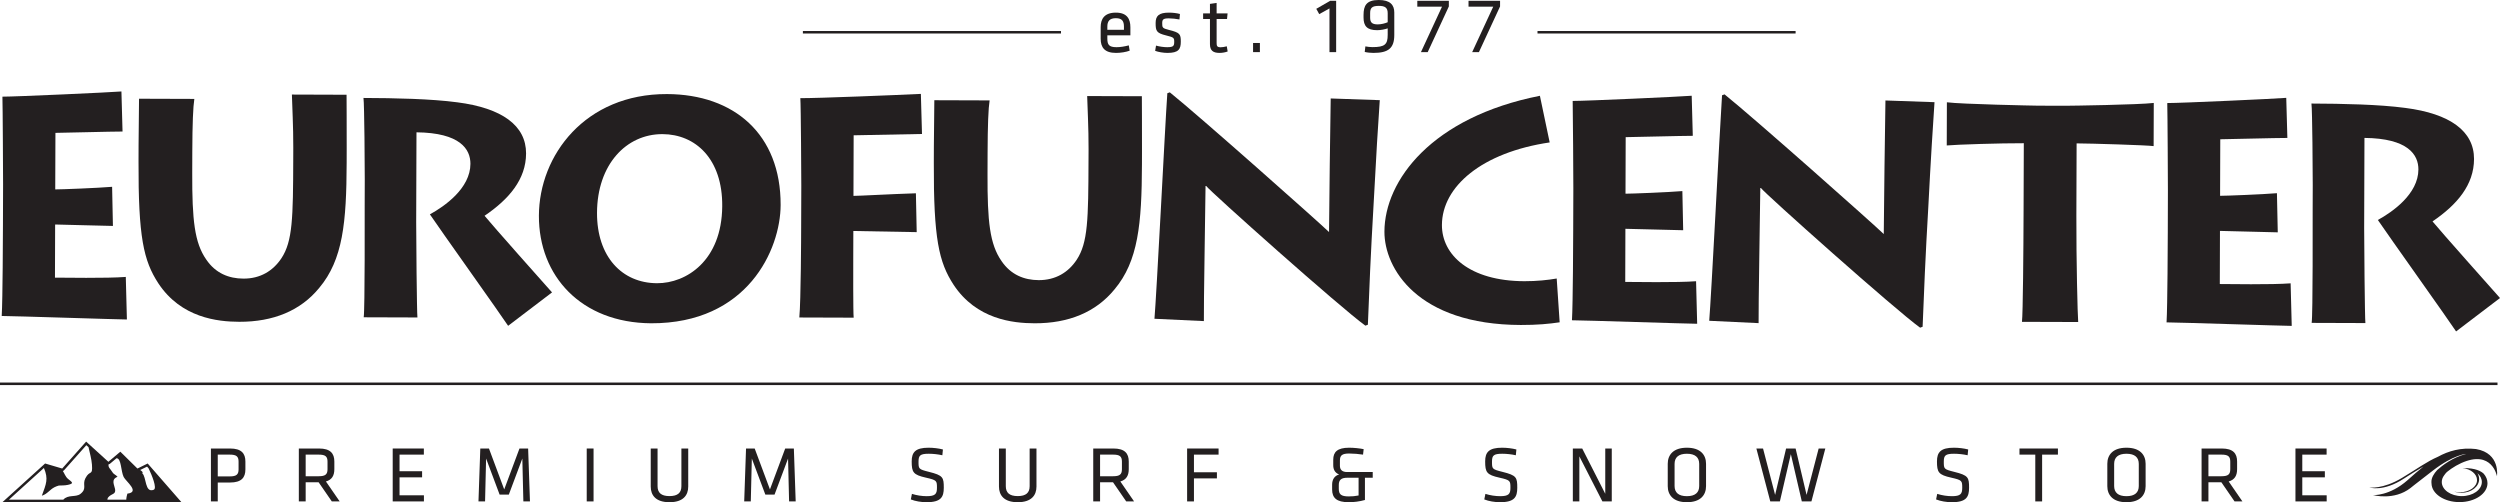 <?xml version="1.0" encoding="UTF-8"?>
<svg xmlns="http://www.w3.org/2000/svg" xmlns:xlink="http://www.w3.org/1999/xlink" width="2188.29pt" height="439.6pt" viewBox="0 0 2188.29 439.6" version="1.1">
<defs>
<clipPath id="clip1">
  <path d="M 2023 90 L 2188.289 90 L 2188.289 291 L 2023 291 Z M 2023 90 "/>
</clipPath>
<clipPath id="clip2">
  <path d="M 569 392 L 603 392 L 603 439.602 L 569 439.602 Z M 569 392 "/>
</clipPath>
<clipPath id="clip3">
  <path d="M 797 391 L 827 391 L 827 439.602 L 797 439.602 Z M 797 391 "/>
</clipPath>
<clipPath id="clip4">
  <path d="M 874 392 L 908 392 L 908 439.602 L 874 439.602 Z M 874 392 "/>
</clipPath>
<clipPath id="clip5">
  <path d="M 1166 391 L 1202 391 L 1202 439.602 L 1166 439.602 Z M 1166 391 "/>
</clipPath>
<clipPath id="clip6">
  <path d="M 1299 391 L 1329 391 L 1329 439.602 L 1299 439.602 Z M 1299 391 "/>
</clipPath>
<clipPath id="clip7">
  <path d="M 1459 391 L 1494 391 L 1494 439.602 L 1459 439.602 Z M 1459 391 "/>
</clipPath>
<clipPath id="clip8">
  <path d="M 1694 391 L 1724 391 L 1724 439.602 L 1694 439.602 Z M 1694 391 "/>
</clipPath>
<clipPath id="clip9">
  <path d="M 1844 391 L 1879 391 L 1879 439.602 L 1844 439.602 Z M 1844 391 "/>
</clipPath>
<clipPath id="clip10">
  <path d="M 2 386 L 159 386 L 159 439.602 L 2 439.602 Z M 2 386 "/>
</clipPath>
<clipPath id="clip11">
  <path d="M 2074 392 L 2186 392 L 2186 439.602 L 2074 439.602 Z M 2074 392 "/>
</clipPath>
</defs>
<g id="surface1">
<path style=" stroke:none;fill-rule:nonzero;fill:rgb(13.699%,12.199%,12.5%);fill-opacity:1;" d="M 111.078 279.66 C 103.738 279.637 12.105 276.613 1.504 276.578 C 2.371 262.18 2.555 203.977 2.578 197.723 L 2.699 161.293 C 2.711 156.938 2.379 91.414 2.121 84.605 C 13.82 84.648 97.031 80.836 106.285 80.055 L 107.262 115.129 C 98.012 115.105 53.145 116.32 48.527 116.305 L 48.355 165.797 C 53.527 165.816 85.613 164.562 98.133 163.516 L 98.844 197.766 C 92.301 197.75 53.977 196.543 48.258 196.508 L 48.113 243.02 C 54.906 243.027 93.527 243.699 110.109 242.398 L 111.078 279.66 "/>
<path style=" stroke:none;fill-rule:nonzero;fill:rgb(13.699%,12.199%,12.5%);fill-opacity:1;" d="M 303.438 142.484 C 303.273 194.699 300.176 227.312 279.426 251.992 C 263.055 272.039 239.094 281.758 209.453 281.672 C 190.426 281.613 158.613 278.242 138.594 247.984 C 125.602 228.109 121.047 207.422 121.254 141.348 L 121.301 126.664 C 121.344 114.152 121.688 92.668 121.699 86.422 L 170.109 86.582 C 169.004 93.645 168.41 108.047 168.324 132.797 L 168.266 151.281 C 168.137 192.613 170.25 212.473 180.535 227.184 C 188.652 239.184 200.328 243.852 213.105 243.875 C 227.789 243.938 238.961 237.172 246.344 226.047 C 256.176 211.137 256.52 190.727 256.684 139.328 L 256.715 129.281 C 256.77 110.504 255.746 92.844 255.5 82.77 L 303.352 82.934 C 303.336 88.914 303.551 108.496 303.469 129.953 L 303.438 142.484 "/>
<path style=" stroke:none;fill-rule:nonzero;fill:rgb(13.699%,12.199%,12.5%);fill-opacity:1;" d="M 318.355 277.727 C 319.457 271.199 319.195 185 319.215 179.309 L 319.285 156.984 C 319.312 148.832 318.953 90.91 318.152 85.742 C 345.613 85.836 377.43 86.492 400.258 89.555 C 439.395 94.574 460.555 109.867 460.48 134.344 C 460.406 156.902 445.664 174.262 424.141 188.875 C 431.727 198.141 476.152 248.035 483.203 255.949 L 444.766 285.191 C 439.902 277.566 384.137 199.355 376.289 187.633 C 389.09 180.594 411.703 164.906 411.773 143.418 C 411.809 130.637 402.895 116.215 364.551 115.816 L 364.297 194.66 C 364.258 204.988 364.855 273.789 365.383 277.883 L 318.355 277.727 "/>
<path style=" stroke:none;fill-rule:nonzero;fill:rgb(13.699%,12.199%,12.5%);fill-opacity:1;" d="M 575.121 247.906 C 600.691 248.004 631.754 228.242 632.176 180.664 C 632.586 139.059 608.723 117.5 579.898 117.402 C 548.086 117.301 522.715 144.129 522.578 186.297 C 522.453 224.613 544.402 247.805 575.121 247.906 Z M 583.816 82.34 C 642.551 82.523 683.488 117.469 683.301 179.465 C 683.172 218.352 654.406 283.254 569.844 282.977 C 508.66 282.504 471.547 241.594 471.711 188.848 C 471.887 135.82 512.309 82.105 583.816 82.34 "/>
<path style=" stroke:none;fill-rule:nonzero;fill:rgb(13.699%,12.199%,12.5%);fill-opacity:1;" d="M 699.656 277.902 C 701.062 263.484 701.254 205.305 701.27 198.77 L 701.391 162.613 C 701.402 158.258 701.062 92.727 700.543 85.926 C 716.594 85.969 784.852 83.215 806.051 82.188 L 807.039 117.266 L 747.211 118.43 L 747.047 171.453 C 751.938 171.473 778.586 169.934 801.703 169.188 L 802.406 203.188 L 746.941 202.191 L 746.867 226.387 C 746.848 230.738 746.711 274.238 747.242 278.059 L 699.656 277.902 "/>
<path style=" stroke:none;fill-rule:nonzero;fill:rgb(13.699%,12.199%,12.5%);fill-opacity:1;" d="M 999.57 143.777 C 999.398 196 996.305 228.629 975.551 253.297 C 959.172 273.363 935.219 283.078 905.57 282.977 C 886.543 282.918 854.73 279.547 834.719 249.309 C 821.73 229.414 817.172 208.742 817.383 142.641 L 817.434 127.973 C 817.48 115.453 817.809 93.996 817.836 87.723 L 866.227 87.883 C 865.117 94.961 864.535 109.352 864.453 134.098 L 864.391 152.59 C 864.254 193.918 866.367 213.777 876.652 228.504 C 884.777 240.48 896.445 245.164 909.223 245.207 C 923.918 245.242 935.098 238.5 942.457 227.359 C 952.297 212.43 952.629 192.031 952.793 140.641 L 952.84 130.582 C 952.895 111.816 951.871 94.145 951.621 84.078 L 999.484 84.227 C 999.469 90.211 999.68 109.785 999.602 131.266 L 999.57 143.777 "/>
<path style=" stroke:none;fill-rule:nonzero;fill:rgb(13.699%,12.199%,12.5%);fill-opacity:1;" d="M 1010.52 279.023 C 1011.391 268.945 1013.691 227.926 1016 185.227 C 1018.309 142.527 1020.629 97.957 1021.781 81.621 L 1023.961 80.828 C 1049.449 101.305 1154.641 194.656 1163.328 203.117 C 1163.352 191.961 1164.48 96.781 1164.789 86.188 L 1207.738 87.676 C 1206.59 103.449 1204.32 140.41 1202.289 179.578 C 1199.98 218.719 1198.219 259.773 1197.328 284.234 L 1195.141 285.047 C 1173.449 269.469 1059.309 167.695 1055.781 162.781 L 1055.23 162.781 C 1055.191 172.031 1053.512 272.098 1053.77 281.059 L 1010.52 279.023 "/>
<path style=" stroke:none;fill-rule:nonzero;fill:rgb(13.699%,12.199%,12.5%);fill-opacity:1;" d="M 1365.191 282.113 C 1356.219 283.473 1345.34 284.516 1331.199 284.465 C 1240.379 284.191 1211.719 234.594 1211.809 202.777 C 1211.961 157.91 1253.191 102.562 1347.898 83.844 L 1356.461 124.664 C 1297.148 133.426 1262.25 163.242 1262.141 196.961 C 1262.059 223.059 1286.172 245.984 1334.309 246.141 C 1345.191 246.168 1354.969 245.113 1362.609 243.781 L 1365.191 282.113 "/>
<path style=" stroke:none;fill-rule:nonzero;fill:rgb(13.699%,12.199%,12.5%);fill-opacity:1;" d="M 1485.559 283.402 C 1478.199 283.387 1386.57 280.379 1375.961 280.34 C 1376.828 265.93 1377.039 207.742 1377.051 201.492 L 1377.172 165.047 C 1377.18 160.699 1376.828 95.168 1376.59 88.355 C 1388.289 88.391 1471.512 84.578 1480.77 83.809 L 1481.73 118.883 C 1472.48 118.855 1427.609 120.07 1422.988 120.055 L 1422.828 169.547 C 1428 169.559 1460.09 168.316 1472.602 167.266 L 1473.309 201.52 C 1466.781 201.492 1428.43 200.273 1422.738 200.273 L 1422.602 246.77 C 1429.371 246.785 1467.988 247.465 1484.602 246.16 L 1485.559 283.402 "/>
<path style=" stroke:none;fill-rule:nonzero;fill:rgb(13.699%,12.199%,12.5%);fill-opacity:1;" d="M 1496.109 280.789 C 1496.949 270.734 1499.27 229.684 1501.57 187 C 1503.891 144.301 1506.219 99.73 1507.328 83.406 L 1509.52 82.602 C 1535.02 103.055 1640.23 196.41 1648.891 204.883 C 1648.941 193.727 1650.059 98.551 1650.359 87.945 L 1693.309 89.441 C 1692.18 105.215 1689.879 142.195 1687.871 181.352 C 1685.539 220.492 1683.801 261.539 1682.898 286.016 L 1680.711 286.82 C 1659.02 271.266 1544.871 169.469 1541.352 164.555 L 1540.82 164.555 C 1540.762 173.789 1539.09 273.855 1539.328 282.844 L 1496.109 280.789 "/>
<path style=" stroke:none;fill-rule:nonzero;fill:rgb(13.699%,12.199%,12.5%);fill-opacity:1;" d="M 1769.859 281.715 C 1770.711 274.637 1771.16 219.184 1771.27 184.098 L 1771.469 125.363 C 1751.059 125.301 1712.449 126.527 1704.02 127.32 L 1704.141 89.527 C 1716.379 91.191 1780.801 92.48 1783.801 92.5 L 1807.449 92.578 C 1812.621 92.59 1871.898 91.688 1885.23 90.113 L 1885.109 127.898 C 1879.949 127.066 1829.641 125.547 1817.691 125.504 L 1817.48 188.605 C 1817.359 227.754 1818.559 276.438 1819.078 281.867 L 1769.859 281.715 "/>
<path style=" stroke:none;fill-rule:nonzero;fill:rgb(13.699%,12.199%,12.5%);fill-opacity:1;" d="M 2005.988 285.254 C 1998.66 285.227 1907.031 282.23 1896.422 282.18 C 1897.281 267.785 1897.461 209.59 1897.5 203.336 L 1897.602 166.906 C 1897.629 162.543 1897.289 97.012 1897.039 90.199 C 1908.719 90.254 1991.949 86.438 2001.191 85.656 L 2002.172 120.738 C 1992.922 120.691 1948.051 121.914 1943.441 121.906 L 1943.281 171.395 C 1948.441 171.398 1980.539 170.16 1993.039 169.102 L 1993.762 203.371 C 1987.219 203.348 1948.879 202.129 1943.172 202.113 L 1943.031 248.613 C 1949.82 248.633 1988.449 249.301 2005.02 248.004 L 2005.988 285.254 "/>
<g clip-path="url(#clip1)" clip-rule="nonzero">
<path style=" stroke:none;fill-rule:nonzero;fill:rgb(13.699%,12.199%,12.5%);fill-opacity:1;" d="M 2023.43 282.629 C 2024.551 276.109 2024.289 189.926 2024.309 184.203 L 2024.379 161.887 C 2024.398 153.73 2024.039 95.82 2023.238 90.637 C 2050.711 90.754 2082.531 91.398 2105.359 94.457 C 2144.5 99.469 2165.641 114.777 2165.559 139.238 C 2165.488 161.809 2150.762 179.176 2129.23 193.797 C 2136.809 203.059 2181.262 252.953 2188.289 260.863 L 2149.852 290.105 C 2144.98 282.484 2089.23 204.254 2081.371 192.555 C 2094.191 185.516 2116.789 169.816 2116.871 148.332 C 2116.898 135.559 2107.98 121.105 2069.648 120.719 L 2069.391 199.586 C 2069.359 209.906 2069.949 278.703 2070.469 282.785 L 2023.43 282.629 "/>
</g>
<path style=" stroke:none;fill-rule:nonzero;fill:rgb(13.699%,12.199%,12.5%);fill-opacity:1;" d="M 969.277 26.074 L 983.809 26.074 L 983.809 23.293 C 983.809 18.566 982.211 15.922 976.715 15.922 C 971.223 15.922 969.277 18.566 969.277 23.293 Z M 977.344 41.309 C 980.68 41.309 984.367 40.684 988.055 39.711 L 988.816 44.367 C 985.617 45.547 981.098 46.312 976.855 46.312 C 966.84 46.312 963.434 41.516 963.434 33.867 L 963.434 23.711 C 963.434 16.688 966.633 11.055 976.715 11.055 C 986.73 11.055 989.441 16.828 989.441 23.852 L 989.441 30.945 L 969.277 30.945 L 969.277 33.797 C 969.277 39.148 970.734 41.309 977.344 41.309 "/>
<path style=" stroke:none;fill-rule:nonzero;fill:rgb(13.699%,12.199%,12.5%);fill-opacity:1;" d="M 1021.898 46.312 C 1018.422 46.312 1013.828 45.547 1011.121 44.504 L 1011.891 39.914 C 1014.809 40.75 1018.629 41.309 1021.551 41.309 C 1026.91 41.309 1027.809 40.336 1027.809 36.715 C 1027.809 33.102 1027.531 32.684 1020.719 31.016 C 1012.301 28.93 1011.539 27.188 1011.539 20.164 C 1011.539 13.906 1014.32 11.055 1023.219 11.055 C 1026.488 11.055 1030.039 11.473 1032.82 12.238 L 1032.398 17.035 C 1029.551 16.48 1025.801 16.062 1023.012 16.062 C 1018 16.062 1017.309 17.242 1017.309 20.305 C 1017.309 24.059 1017.379 24.758 1023.078 26.145 C 1032.82 28.582 1033.578 29.762 1033.578 36.512 C 1033.578 43.117 1031.57 46.312 1021.898 46.312 "/>
<path style=" stroke:none;fill-rule:nonzero;fill:rgb(13.699%,12.199%,12.5%);fill-opacity:1;" d="M 1074.59 45.062 C 1072.512 45.828 1070 46.312 1067.5 46.312 C 1061.801 46.312 1059.09 44.227 1059.09 38.594 L 1059.09 16.617 L 1053.109 16.617 L 1053.109 11.754 L 1059.09 11.754 L 1059.09 3.406 L 1064.93 2.57 L 1064.93 11.754 L 1074.52 11.754 L 1074.039 16.617 L 1064.93 16.617 L 1064.93 37.621 C 1064.93 40.121 1065.281 41.375 1068.398 41.375 C 1070 41.375 1071.672 41.098 1073.828 40.543 L 1074.59 45.062 "/>
<path style=" stroke:none;fill-rule:nonzero;fill:rgb(13.699%,12.199%,12.5%);fill-opacity:1;" d="M 1096.828 37.621 L 1102.809 37.621 L 1102.809 45.617 L 1096.828 45.617 L 1096.828 37.621 "/>
<path style=" stroke:none;fill-rule:nonzero;fill:rgb(13.699%,12.199%,12.5%);fill-opacity:1;" d="M 1154.738 12.379 L 1152.16 7.719 L 1164.34 0.691 L 1169.551 0.691 L 1169.551 45.617 L 1163.711 45.617 L 1163.711 7.367 L 1154.738 12.379 "/>
<path style=" stroke:none;fill-rule:nonzero;fill:rgb(13.699%,12.199%,12.5%);fill-opacity:1;" d="M 1214.672 19.469 L 1214.672 11.543 C 1214.672 6.605 1212.172 5.145 1206.879 5.145 C 1200.898 5.145 1199.301 6.953 1199.301 11.543 L 1199.301 15.367 C 1199.301 19.609 1200.898 21.348 1205.98 21.348 C 1209.031 21.348 1212.371 20.445 1214.672 19.469 Z M 1214.672 24.824 C 1212.371 25.66 1208.48 26.422 1205.422 26.422 C 1196.59 26.422 1193.531 22.738 1193.531 15.367 L 1193.531 13.141 C 1193.531 5.008 1195.961 -0.004 1206.879 -0.004 C 1216.891 -0.004 1220.441 4.379 1220.441 10.914 L 1220.441 30.598 C 1220.441 42.141 1215.301 46.312 1202.219 46.312 C 1200.07 46.312 1196.801 46.035 1194.57 45.48 L 1195.129 40.613 C 1196.801 40.961 1199.648 41.238 1201.309 41.238 C 1212.102 41.238 1214.672 38.941 1214.672 30.527 L 1214.672 24.824 "/>
<path style=" stroke:none;fill-rule:nonzero;fill:rgb(13.699%,12.199%,12.5%);fill-opacity:1;" d="M 1240.59 0.691 L 1268.199 0.691 L 1268.199 5.633 L 1249.699 45.617 L 1243.781 45.617 L 1262.211 5.84 L 1240.59 5.84 L 1240.59 0.691 "/>
<path style=" stroke:none;fill-rule:nonzero;fill:rgb(13.699%,12.199%,12.5%);fill-opacity:1;" d="M 1285.422 0.691 L 1313.031 0.691 L 1313.031 5.633 L 1294.531 45.617 L 1288.621 45.617 L 1307.051 5.84 L 1285.422 5.84 L 1285.422 0.691 "/>
<path style=" stroke:none;fill-rule:nonzero;fill:rgb(13.699%,12.199%,12.5%);fill-opacity:1;" d="M 1571.719 29.324 L 1345.801 29.324 L 1345.801 27.148 L 1571.719 27.148 L 1571.719 29.324 "/>
<path style=" stroke:none;fill-rule:nonzero;fill:rgb(13.699%,12.199%,12.5%);fill-opacity:1;" d="M 928.703 29.324 L 702.777 29.324 L 702.777 27.148 L 928.703 27.148 L 928.703 29.324 "/>
<path style=" stroke:none;fill-rule:nonzero;fill:rgb(13.699%,12.199%,12.5%);fill-opacity:1;" d="M 201.172 397.938 L 190.602 397.938 L 190.602 416.996 L 201.172 416.996 C 206.875 416.996 208.82 415.395 208.82 410.879 L 208.82 404.059 C 208.82 399.477 206.875 397.938 201.172 397.938 Z M 184.621 392.586 L 201.383 392.586 C 211.324 392.586 214.801 396.895 214.801 403.988 L 214.801 410.879 C 214.801 418.043 211.324 422.352 201.383 422.352 L 190.602 422.352 L 190.602 438.898 L 184.621 438.898 L 184.621 392.586 "/>
<path style=" stroke:none;fill-rule:nonzero;fill:rgb(13.699%,12.199%,12.5%);fill-opacity:1;" d="M 279.027 397.938 L 267.555 397.938 L 267.555 416.855 L 279.027 416.855 C 284.734 416.855 286.68 415.258 286.68 410.734 L 286.68 404.059 C 286.68 399.477 284.734 397.938 279.027 397.938 Z M 278.891 422.141 L 267.555 422.141 L 267.555 438.898 L 261.574 438.898 L 261.574 392.586 L 279.238 392.586 C 289.184 392.586 292.66 396.895 292.66 403.988 L 292.66 410.664 C 292.66 416.16 290.645 419.914 285.289 421.445 L 297.32 438.898 L 290.438 438.898 L 278.891 422.141 "/>
<path style=" stroke:none;fill-rule:nonzero;fill:rgb(13.699%,12.199%,12.5%);fill-opacity:1;" d="M 343.738 392.586 L 371.004 392.586 L 371.004 397.938 L 349.723 397.938 L 349.723 412.477 L 369.469 412.477 L 369.469 417.828 L 349.723 417.828 L 349.723 433.543 L 371.07 433.543 L 371.07 438.898 L 343.738 438.898 L 343.738 392.586 "/>
<path style=" stroke:none;fill-rule:nonzero;fill:rgb(13.699%,12.199%,12.5%);fill-opacity:1;" d="M 425.492 401.352 L 424.586 438.898 L 418.816 438.898 L 420.414 392.586 L 427.996 392.586 L 441.348 428.402 L 454.703 392.586 L 462.281 392.586 L 463.883 438.898 L 458.109 438.898 L 457.203 401.352 L 445.383 432.918 L 437.312 432.918 L 425.492 401.352 "/>
<path style=" stroke:none;fill-rule:nonzero;fill:rgb(13.699%,12.199%,12.5%);fill-opacity:1;" d="M 519.547 438.898 L 513.566 438.898 L 513.566 392.586 L 519.547 392.586 L 519.547 438.898 "/>
<g clip-path="url(#clip2)" clip-rule="nonzero">
<path style=" stroke:none;fill-rule:nonzero;fill:rgb(13.699%,12.199%,12.5%);fill-opacity:1;" d="M 602.418 392.586 L 602.418 425.898 C 602.418 433.477 598.039 439.598 586.008 439.598 C 573.977 439.598 569.594 433.477 569.594 425.898 L 569.594 392.586 L 575.578 392.586 L 575.578 425.551 C 575.578 431.254 578.707 434.238 586.008 434.238 C 593.309 434.238 596.438 431.254 596.438 425.551 L 596.438 392.586 L 602.418 392.586 "/>
</g>
<path style=" stroke:none;fill-rule:nonzero;fill:rgb(13.699%,12.199%,12.5%);fill-opacity:1;" d="M 658.09 401.352 L 657.184 438.898 L 651.414 438.898 L 653.016 392.586 L 660.594 392.586 L 673.945 428.402 L 687.297 392.586 L 694.879 392.586 L 696.477 438.898 L 690.703 438.898 L 689.801 401.352 L 677.977 432.918 L 669.91 432.918 L 658.09 401.352 "/>
<g clip-path="url(#clip3)" clip-rule="nonzero">
<path style=" stroke:none;fill-rule:nonzero;fill:rgb(13.699%,12.199%,12.5%);fill-opacity:1;" d="M 811.023 439.598 C 806.574 439.598 801.219 438.762 797.254 437.16 L 798.227 432.301 C 802.469 433.613 806.922 434.309 811.164 434.309 C 818.605 434.309 820.133 432.367 820.133 427.078 C 820.133 420.816 820.062 420.266 810.535 418.109 C 799.34 415.605 798.02 413.453 798.02 403.852 C 798.02 395.785 801.355 391.891 812.832 391.891 C 816.863 391.891 821.664 392.449 825.352 393.426 L 824.863 398.5 C 821.18 397.66 816.797 397.176 812.969 397.176 C 805.391 397.176 804 398.703 804 404.059 C 804 410.457 804 410.734 813.18 413.035 C 825.488 416.09 826.113 417.898 826.113 426.941 C 826.113 435.008 823.75 439.598 811.023 439.598 "/>
</g>
<g clip-path="url(#clip4)" clip-rule="nonzero">
<path style=" stroke:none;fill-rule:nonzero;fill:rgb(13.699%,12.199%,12.5%);fill-opacity:1;" d="M 907.242 392.586 L 907.242 425.898 C 907.242 433.477 902.859 439.598 890.828 439.598 C 878.801 439.598 874.414 433.477 874.414 425.898 L 874.414 392.586 L 880.398 392.586 L 880.398 425.551 C 880.398 431.254 883.527 434.238 890.828 434.238 C 898.133 434.238 901.262 431.254 901.262 425.551 L 901.262 392.586 L 907.242 392.586 "/>
</g>
<path style=" stroke:none;fill-rule:nonzero;fill:rgb(13.699%,12.199%,12.5%);fill-opacity:1;" d="M 974.387 397.938 L 962.914 397.938 L 962.914 416.855 L 974.387 416.855 C 980.09 416.855 982.035 415.258 982.035 410.734 L 982.035 404.059 C 982.035 399.477 980.09 397.938 974.387 397.938 Z M 974.246 422.141 L 962.914 422.141 L 962.914 438.898 L 956.93 438.898 L 956.93 392.586 L 974.598 392.586 C 984.543 392.586 988.02 396.895 988.02 403.988 L 988.02 410.664 C 988.02 416.16 986 419.914 980.648 421.445 L 992.676 438.898 L 985.793 438.898 L 974.246 422.141 "/>
<path style=" stroke:none;fill-rule:nonzero;fill:rgb(13.699%,12.199%,12.5%);fill-opacity:1;" d="M 1039.102 438.898 L 1039.102 392.586 L 1066.641 392.586 L 1066.641 397.938 L 1045.078 397.938 L 1045.078 413.383 L 1065.18 413.383 L 1065.18 418.738 L 1045.078 418.738 L 1045.078 438.898 L 1039.102 438.898 "/>
<g clip-path="url(#clip5)" clip-rule="nonzero">
<path style=" stroke:none;fill-rule:nonzero;fill:rgb(13.699%,12.199%,12.5%);fill-opacity:1;" d="M 1189.191 433.691 L 1189.191 418.176 L 1179.309 418.176 C 1174.102 418.176 1171.871 419.984 1171.871 424.508 L 1171.871 427.844 C 1171.871 432.645 1173.82 434.52 1180.57 434.52 C 1183.621 434.52 1186.27 434.309 1189.191 433.691 Z M 1194.75 418.176 L 1194.75 437.652 C 1190.02 438.969 1185.23 439.598 1180.57 439.598 C 1170 439.598 1166.031 435.844 1166.031 428.469 L 1166.031 424.227 C 1166.031 419.707 1168.121 416.438 1172.148 415.328 C 1168.262 413.73 1167.012 410.734 1167.012 407.121 L 1167.012 402.328 C 1167.012 395.715 1170.551 391.891 1180.922 391.891 C 1185.16 391.891 1190.23 392.449 1193.641 393.145 L 1193.09 397.938 C 1189.609 397.391 1184.809 396.965 1180.988 396.965 C 1174.871 396.965 1172.852 398.566 1172.852 403.012 L 1172.852 407.684 C 1172.852 410.945 1174.59 413.172 1179.109 413.172 L 1201.57 413.172 L 1201.57 418.176 L 1194.75 418.176 "/>
</g>
<g clip-path="url(#clip6)" clip-rule="nonzero">
<path style=" stroke:none;fill-rule:nonzero;fill:rgb(13.699%,12.199%,12.5%);fill-opacity:1;" d="M 1312.988 439.598 C 1308.539 439.598 1303.191 438.762 1299.219 437.16 L 1300.199 432.301 C 1304.441 433.613 1308.891 434.309 1313.129 434.309 C 1320.57 434.309 1322.102 432.367 1322.102 427.078 C 1322.102 420.816 1322.039 420.266 1312.512 418.109 C 1301.309 415.605 1299.988 413.453 1299.988 403.852 C 1299.988 395.785 1303.32 391.891 1314.801 391.891 C 1318.84 391.891 1323.629 392.449 1327.32 393.426 L 1326.828 398.5 C 1323.148 397.66 1318.762 397.176 1314.941 397.176 C 1307.359 397.176 1305.969 398.703 1305.969 404.059 C 1305.969 410.457 1305.969 410.734 1315.148 413.035 C 1327.461 416.09 1328.09 417.898 1328.09 426.941 C 1328.09 435.008 1325.719 439.598 1312.988 439.598 "/>
</g>
<path style=" stroke:none;fill-rule:nonzero;fill:rgb(13.699%,12.199%,12.5%);fill-opacity:1;" d="M 1382.43 399.477 L 1382.43 438.898 L 1376.73 438.898 L 1376.73 392.586 L 1384.941 392.586 L 1405.109 432.223 L 1405.109 392.586 L 1410.809 392.586 L 1410.809 438.898 L 1402.602 438.898 L 1382.43 399.477 "/>
<g clip-path="url(#clip7)" clip-rule="nonzero">
<path style=" stroke:none;fill-rule:nonzero;fill:rgb(13.699%,12.199%,12.5%);fill-opacity:1;" d="M 1465.781 425.406 C 1465.781 431.109 1469.262 434.309 1476.559 434.309 C 1483.859 434.309 1487.34 431.109 1487.34 425.406 L 1487.34 406.078 C 1487.34 400.371 1483.859 397.176 1476.559 397.176 C 1469.262 397.176 1465.781 400.371 1465.781 406.078 Z M 1493.328 425.551 C 1493.328 433.266 1488.531 439.598 1476.559 439.598 C 1464.602 439.598 1459.801 433.266 1459.801 425.551 L 1459.801 405.941 C 1459.801 398.219 1464.602 391.891 1476.559 391.891 C 1488.531 391.891 1493.328 398.219 1493.328 405.941 L 1493.328 425.551 "/>
</g>
<path style=" stroke:none;fill-rule:nonzero;fill:rgb(13.699%,12.199%,12.5%);fill-opacity:1;" d="M 1581.328 433.195 L 1591.898 392.586 L 1597.738 392.586 L 1585.57 438.898 L 1577.16 438.898 L 1567.559 397.523 L 1557.961 438.898 L 1549.551 438.898 L 1537.379 392.586 L 1543.219 392.586 L 1553.789 433.195 L 1563.391 392.586 L 1571.73 392.586 L 1581.328 433.195 "/>
<g clip-path="url(#clip8)" clip-rule="nonzero">
<path style=" stroke:none;fill-rule:nonzero;fill:rgb(13.699%,12.199%,12.5%);fill-opacity:1;" d="M 1708.461 439.598 C 1704.012 439.598 1698.66 438.762 1694.691 437.16 L 1695.672 432.301 C 1699.91 433.613 1704.359 434.309 1708.602 434.309 C 1716.039 434.309 1717.57 432.367 1717.57 427.078 C 1717.57 420.816 1717.512 420.266 1707.98 418.109 C 1696.781 415.605 1695.461 413.453 1695.461 403.852 C 1695.461 395.785 1698.789 391.891 1710.27 391.891 C 1714.309 391.891 1719.109 392.449 1722.789 393.426 L 1722.301 398.5 C 1718.621 397.66 1714.23 397.176 1710.41 397.176 C 1702.828 397.176 1701.441 398.703 1701.441 404.059 C 1701.441 410.457 1701.441 410.734 1710.621 413.035 C 1722.93 416.09 1723.559 417.898 1723.559 426.941 C 1723.559 435.008 1721.191 439.598 1708.461 439.598 "/>
</g>
<path style=" stroke:none;fill-rule:nonzero;fill:rgb(13.699%,12.199%,12.5%);fill-opacity:1;" d="M 1781.52 397.938 L 1767.68 397.938 L 1767.68 392.586 L 1801.34 392.586 L 1801.34 397.938 L 1787.5 397.938 L 1787.5 438.898 L 1781.52 438.898 L 1781.52 397.938 "/>
<g clip-path="url(#clip9)" clip-rule="nonzero">
<path style=" stroke:none;fill-rule:nonzero;fill:rgb(13.699%,12.199%,12.5%);fill-opacity:1;" d="M 1850.551 425.406 C 1850.551 431.109 1854.031 434.309 1861.328 434.309 C 1868.629 434.309 1872.109 431.109 1872.109 425.406 L 1872.109 406.078 C 1872.109 400.371 1868.629 397.176 1861.328 397.176 C 1854.031 397.176 1850.551 400.371 1850.551 406.078 Z M 1878.09 425.551 C 1878.09 433.266 1873.289 439.598 1861.328 439.598 C 1849.371 439.598 1844.57 433.266 1844.57 425.551 L 1844.57 405.941 C 1844.57 398.219 1849.371 391.891 1861.328 391.891 C 1873.289 391.891 1878.09 398.219 1878.09 405.941 L 1878.09 425.551 "/>
</g>
<path style=" stroke:none;fill-rule:nonzero;fill:rgb(13.699%,12.199%,12.5%);fill-opacity:1;" d="M 1944.539 397.938 L 1933.07 397.938 L 1933.07 416.855 L 1944.539 416.855 C 1950.238 416.855 1952.191 415.258 1952.191 410.734 L 1952.191 404.059 C 1952.191 399.477 1950.238 397.938 1944.539 397.938 Z M 1944.398 422.141 L 1933.07 422.141 L 1933.07 438.898 L 1927.078 438.898 L 1927.078 392.586 L 1944.75 392.586 C 1954.691 392.586 1958.172 396.895 1958.172 403.988 L 1958.172 410.664 C 1958.172 416.16 1956.148 419.914 1950.801 421.445 L 1962.828 438.898 L 1955.941 438.898 L 1944.398 422.141 "/>
<path style=" stroke:none;fill-rule:nonzero;fill:rgb(13.699%,12.199%,12.5%);fill-opacity:1;" d="M 2009.25 392.586 L 2036.512 392.586 L 2036.512 397.938 L 2015.23 397.938 L 2015.23 412.477 L 2034.98 412.477 L 2034.98 417.828 L 2015.23 417.828 L 2015.23 433.543 L 2036.578 433.543 L 2036.578 438.898 L 2009.25 438.898 L 2009.25 392.586 "/>
<path style=" stroke:none;fill-rule:nonzero;fill:rgb(13.699%,12.199%,12.5%);fill-opacity:1;" d="M 2186.102 337.066 L 0 337.066 L 0 334.844 L 2186.102 334.844 L 2186.102 337.066 "/>
<g clip-path="url(#clip10)" clip-rule="nonzero">
<path style=" stroke:none;fill-rule:nonzero;fill:rgb(13.699%,12.199%,12.5%);fill-opacity:1;" d="M 93.969 437.387 C 94.07 436.715 94.191 435.965 94.797 435.246 C 97.684 431.852 101.582 432.996 100.727 428.121 C 100.105 424.582 96.855 419.605 102.887 417.359 C 101.23 415.348 99.684 415.508 98.23 413.043 C 96.648 410.367 94.438 409.16 95.066 406.395 C 95.5 406.352 95.922 406.211 96.277 405.91 L 101.977 401.102 C 106.293 401.078 105.711 412.328 108.242 417.484 C 110.16 421.406 122.867 430.707 111.496 432.086 C 111.16 433.176 110.555 435.621 110.516 437.387 Z M 74.73 418.664 C 71.82 424.387 76.566 427.508 70.363 432.344 C 66.348 435.48 59.586 432.672 55.379 437.387 L 7.805 437.387 L 38.438 409.621 C 42.512 419.258 40.473 423.367 36.629 433.906 C 41.418 432.469 43.512 428.582 47.711 426.457 C 48.992 425.805 50.254 425.359 51.535 425.004 C 54.121 424.875 56.676 425.012 59.508 424.391 C 65.34 423.102 62.914 421.973 59.516 419.156 C 57.262 417.281 56.395 414.301 54.984 412.254 C 55.406 412.148 55.797 411.93 56.098 411.59 L 75.562 389.68 L 77.48 391.418 C 78.59 396.395 80.137 401.902 80.484 406.656 C 81.254 417.18 78.68 410.895 74.73 418.664 Z M 128.719 408.43 L 130.078 409.988 C 132.91 415.785 137.688 427.457 134.562 428.695 C 126.621 431.848 128.328 417.398 124.457 414.168 C 125.578 413.523 124.078 412.297 122.695 411.395 Z M 129.266 405.695 L 120.359 410.086 C 120.301 410.059 120.246 410.039 120.188 410.02 L 105.324 395.379 L 94.852 404.223 L 75.395 386.535 L 54.445 410.121 L 39.48 405.695 L 2.07 439.602 L 158.848 439.602 L 129.266 405.695 "/>
</g>
<g clip-path="url(#clip11)" clip-rule="nonzero">
<path style=" stroke:none;fill-rule:nonzero;fill:rgb(13.699%,12.199%,12.5%);fill-opacity:1;" d="M 2167.301 393.055 C 2154.129 391.543 2143.32 394.664 2133.871 399.863 C 2124.25 404.02 2116.461 409.934 2102.461 418.336 C 2085.48 428.52 2074 426.691 2074 426.691 C 2074 426.691 2086.012 430.867 2104.281 418.855 C 2109.441 415.465 2115.578 411.734 2121.32 408.34 C 2116.461 412.164 2111.91 416.289 2107.469 420.215 C 2091.5 434.34 2077.191 433.367 2077.191 433.367 C 2077.191 433.367 2095.52 438.402 2109.988 427.152 C 2109.988 427.152 2111.16 426.082 2129.5 411.93 C 2147.852 397.773 2158.77 397.312 2158.77 397.312 C 2146.949 400.238 2137.719 407.465 2133.309 411.461 C 2130.48 414.52 2128.051 418.312 2128.262 422.172 C 2128.281 422.508 2128.309 422.84 2128.34 423.164 C 2128.512 432.207 2139.41 439.508 2152.828 439.508 C 2166.371 439.508 2177.34 432.09 2177.34 422.945 C 2177.34 419.938 2176.148 417.113 2174.07 414.68 C 2172.059 412.703 2167.16 409.602 2156.23 409.723 L 2155.789 409.73 C 2162.84 410.605 2168.191 414.973 2168.191 420.227 C 2168.191 426.113 2161.488 430.887 2153.199 430.887 C 2151.469 430.887 2149.801 430.676 2148.238 430.289 C 2150.18 430.969 2152.328 431.344 2154.59 431.344 C 2163.121 431.344 2170.039 425.98 2170.039 419.352 C 2170.039 417.477 2169.488 415.703 2168.5 414.125 C 2170.941 416.246 2172.398 418.953 2172.398 421.898 C 2172.398 428.723 2164.551 434.254 2154.871 434.254 C 2145.18 434.254 2137.328 428.723 2137.328 421.898 C 2137.328 419.777 2138.09 417.785 2139.422 416.043 C 2139.77 415.469 2140.18 414.922 2140.648 414.406 C 2141.922 412.664 2148.238 408.094 2154.289 405.359 C 2181.449 393.133 2185.621 416.852 2185.621 416.852 C 2185.621 416.852 2188.91 396.781 2167.301 393.055 "/>
</g>
</g>
</svg>
